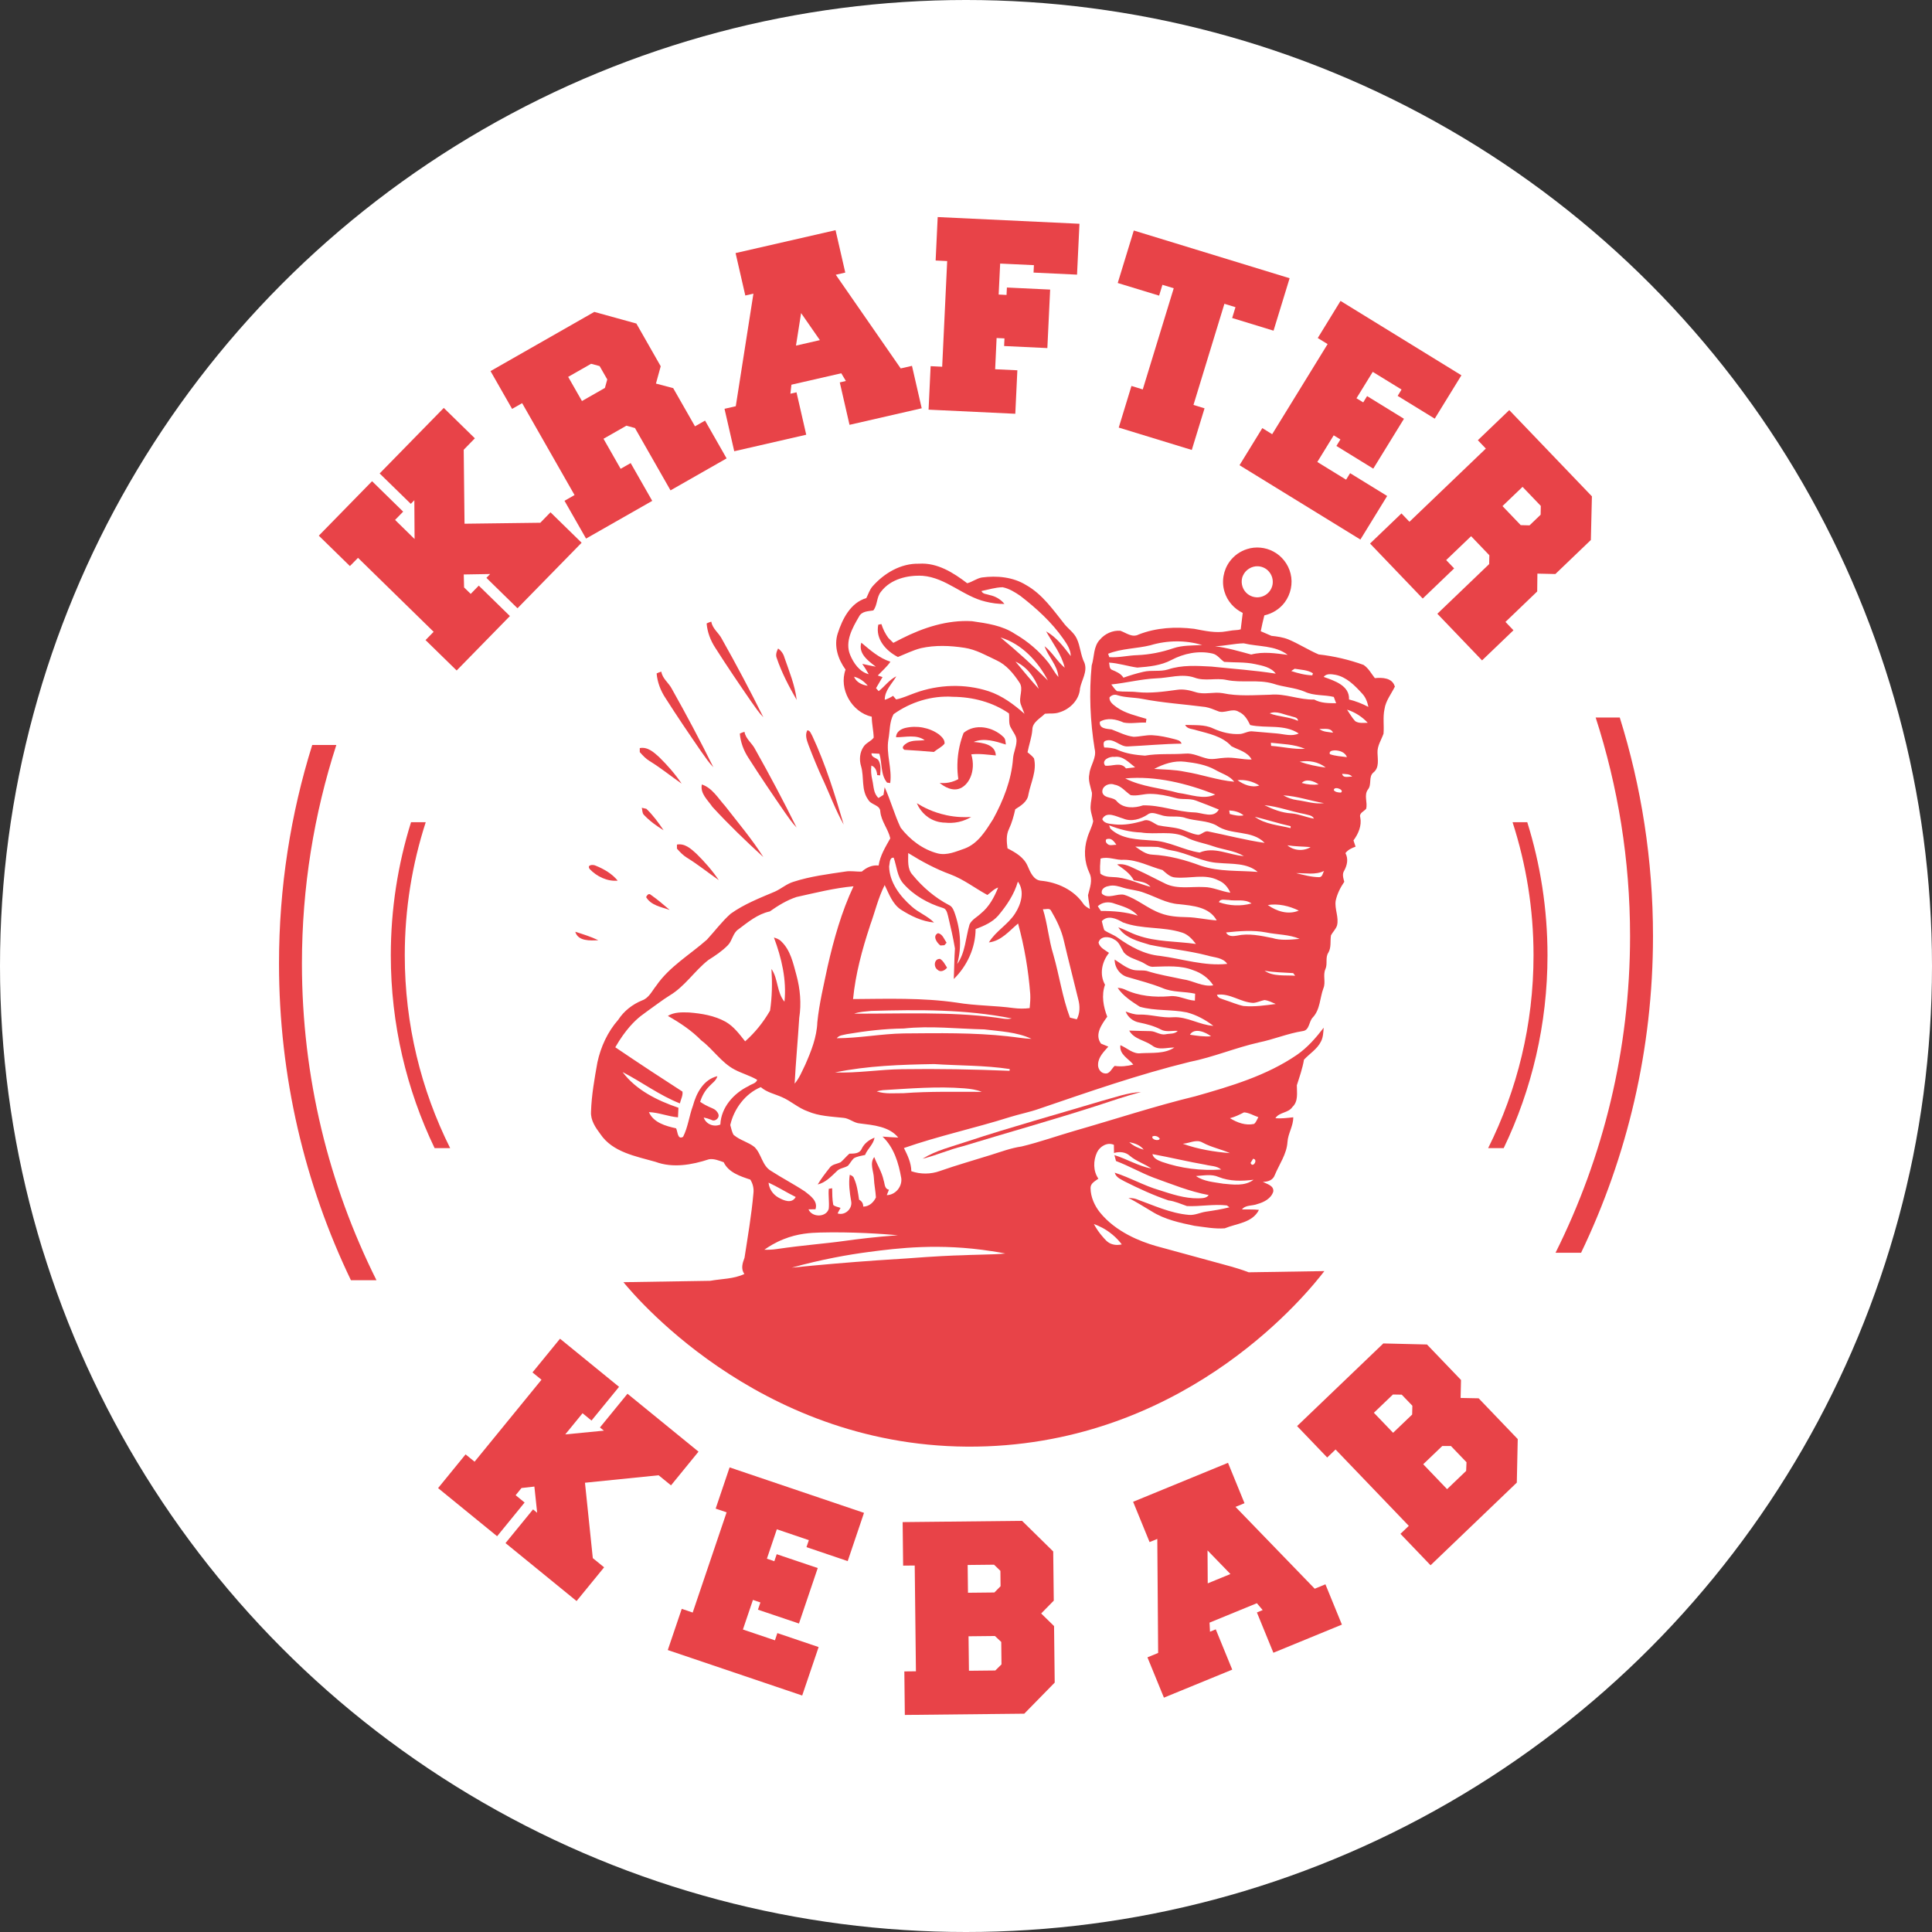 <svg xmlns="http://www.w3.org/2000/svg" version="1.1" xmlns:xlink="http://www.w3.org/1999/xlink" xmlns:svgjs="http://svgjs.dev/svgjs" width="478.5" height="478.5"><rect width="100%" height="100%" fill="#333333" stroke="none"/><svg id="SvgjsSvg1007" xmlns="http://www.w3.org/2000/svg" viewBox="0 0 478.5 478.5">
  <defs>
    <style>
      .cls-1 {
        fill: #fff;
      }

      .cls-2 {
        fill: #e84348;
      }
    </style>
  </defs>
  <g id="SvgjsG1006" data-name="Warstwa_1">
    <g>
      <circle class="cls-1" cx="239.25" cy="239.25" r="239.25"></circle>
      <g>
        <polygon class="cls-2" points="116.58 147.09 118.58 145.04 126.29 152.58 113.1 166.06 105.39 158.53 107.4 156.48 88.67 138.16 86.66 140.2 78.96 132.67 92.15 119.18 99.85 126.72 97.85 128.77 102.68 133.5 102.62 123.89 101.74 124.79 94.03 117.26 109.91 101.03 117.61 108.56 114.85 111.39 115.05 129.71 133.82 129.47 136.34 126.88 144.05 134.42 128.17 150.65 120.47 143.12 121.39 142.17 114.86 142.28 114.94 145.49 116.58 147.09"></polygon>
        <path class="cls-2" d="M153.71,116.11l2.49-1.42,5.34,9.36-16.39,9.34-5.34-9.36,2.49-1.42-12.98-22.76-2.49,1.42-5.34-9.36,25.7-14.66,10.42,2.88,6.03,10.58-1.18,4.29,4.27,1.13,5.4,9.46,2.49-1.42,5.34,9.36-13.89,7.92-8.81-15.44-2.11-.58-5.68,3.24,4.23,7.42ZM144.14,99.32l5.68-3.24.58-2.1-1.89-3.31-2.11-.57-5.68,3.24,3.41,5.98Z"></path>
        <path class="cls-2" d="M206.94,57l2.41,10.51-2.35.54,16.08,23.2,2.79-.64,2.41,10.51-17.88,4.1-2.41-10.51,1.51-.35-1.14-1.91-12.35,2.83-.25,2.23,1.51-.35,2.41,10.51-17.83,4.09-2.41-10.51,2.79-.64,4.37-27.88-2.01.46-2.41-10.51,24.76-5.67ZM197.14,85.6l5.92-1.36-4.65-6.7-1.27,8.06Z"></path>
        <polygon class="cls-2" points="248.78 83.81 246.83 83.72 246.47 91.45 251.97 91.71 251.46 102.48 229.98 101.46 230.49 90.69 233.35 90.83 234.59 64.66 231.73 64.52 232.24 53.76 267.35 55.42 266.75 68.02 255.98 67.51 256.07 65.67 247.71 65.28 247.34 72.95 249.29 73.05 249.38 71.21 260.09 71.72 259.4 86.21 248.69 85.7 248.78 83.81"></polygon>
        <polygon class="cls-2" points="315.42 81.9 305.17 78.76 305.99 76.08 303.25 75.24 295.59 100.29 298.33 101.13 295.17 111.44 277.08 105.9 280.23 95.59 283.03 96.45 290.7 71.39 287.9 70.54 287.08 73.22 276.83 70.09 280.81 57.09 319.4 68.91 315.42 81.9"></polygon>
        <polygon class="cls-2" points="326.26 114.42 333.39 118.8 334.38 117.19 343.56 122.84 336.93 133.63 306.99 115.22 312.64 106.03 315.08 107.54 328.81 85.22 326.37 83.72 332.01 74.53 361.95 92.95 355.34 103.69 346.16 98.05 347.12 96.48 339.99 92.1 335.96 98.64 337.63 99.66 338.59 98.1 347.72 103.72 340.12 116.07 330.99 110.45 331.98 108.84 330.32 107.82 326.26 114.42"></polygon>
        <path class="cls-2" d="M358.17,138.71l1.98,2.07-7.78,7.46-13.05-13.62,7.78-7.46,1.98,2.07,18.92-18.13-1.98-2.07,7.78-7.46,20.47,21.36-.26,10.81-8.79,8.43-4.45-.1-.05,4.42-7.86,7.54,1.98,2.07-7.78,7.46-11.07-11.55,12.83-12.3.05-2.19-4.52-4.72-6.17,5.91ZM372.12,125.34l4.52,4.72,2.18.06,2.75-2.64.04-2.18-4.52-4.72-4.97,4.76Z"></path>
        <polygon class="cls-2" points="127.71 370.32 129.93 372.13 123.12 380.48 108.5 368.56 115.31 360.21 117.54 362.02 134.11 341.72 131.88 339.91 138.7 331.56 153.32 343.48 146.5 351.83 144.28 350.02 140 355.26 149.57 354.33 148.59 353.54 155.41 345.19 173 359.53 166.19 367.88 163.12 365.38 144.88 367.23 146.82 385.9 149.62 388.18 142.8 396.53 125.2 382.18 132.02 373.83 133.04 374.67 132.35 368.18 129.16 368.54 127.71 370.32"></polygon>
        <polygon class="cls-2" points="184 403.58 191.93 406.26 192.53 404.47 202.75 407.93 198.68 419.93 165.39 408.67 168.85 398.46 171.56 399.38 179.96 374.56 177.25 373.64 180.7 363.43 213.99 374.69 209.95 386.64 199.74 383.18 200.33 381.45 192.4 378.76 189.94 386.04 191.78 386.67 192.37 384.93 202.53 388.36 197.88 402.1 187.72 398.67 188.33 396.88 186.48 396.25 184 403.58"></polygon>
        <path class="cls-2" d="M261.06,402.74l.16,13.99-7.54,7.7-29.58.31-.12-10.78,2.87-.03-.3-26.2-2.87.03-.12-10.78,29.58-.31,7.71,7.58.14,12.18-3.12,3.18,3.19,3.12ZM247.77,389.05l-1.57-1.52-6.54.07.08,6.88,6.54-.07,1.53-1.55-.04-3.81ZM247.98,406.66l-1.56-1.47-6.54.07.1,8.54,6.53-.07,1.53-1.51-.06-5.56Z"></path>
        <path class="cls-2" d="M304.15,362.32l4.08,9.98-2.23.91,19.62,20.27,2.65-1.09,4.08,9.98-16.97,6.97-4.08-9.98,1.43-.59-1.44-1.7-11.72,4.81.11,2.25,1.43-.59,4.08,9.98-16.92,6.94-4.08-9.98,2.65-1.09-.21-28.24-1.91.78-4.08-9.98,23.5-9.65ZM299.12,392.15l5.62-2.31-5.67-5.85.05,8.16Z"></path>
        <path class="cls-2" d="M366.22,346.32l9.68,10.1-.23,10.78-21.36,20.47-7.46-7.78,2.07-1.98-18.14-18.91-2.07,1.98-7.46-7.78,21.36-20.47,10.81.26,8.43,8.79-.1,4.45,4.46.09ZM347.17,345.42l-2.18-.04-4.72,4.52,4.76,4.96,4.72-4.52.05-2.18-2.64-2.75ZM359.36,358.13h-2.15s-4.72,4.52-4.72,4.52l5.91,6.17,4.72-4.52.09-2.15-3.85-4.01Z"></path>
        <path class="cls-2" d="M385.26,310.27h6.33c11.41-23.76,17.81-50.36,17.81-78.43,0-18.84-2.88-37.03-8.23-54.13h-5.97c5.52,17.06,8.52,35.25,8.52,54.13,0,28.16-6.66,54.8-18.46,78.43"></path>
        <path class="cls-2" d="M93.24,317.07c-11.81-23.63-18.46-50.27-18.46-78.43,0-18.88,3-37.07,8.52-54.13h-5.97c-5.35,17.1-8.23,35.29-8.23,54.13,0,28.07,6.4,54.67,17.81,78.43h6.33Z"></path>
        <path class="cls-2" d="M368.56,284.36h3.86c6.95-14.47,10.85-30.67,10.85-47.76,0-11.47-1.76-22.55-5.01-32.96h-3.64c3.36,10.39,5.19,21.47,5.19,32.96,0,17.15-4.05,33.37-11.24,47.76"></path>
        <path class="cls-2" d="M111.5,284.36h-3.86c-6.95-14.47-10.85-30.67-10.85-47.76,0-11.47,1.76-22.55,5.01-32.96h3.64c-3.36,10.39-5.19,21.47-5.19,32.96,0,17.15,4.05,33.37,11.24,47.76"></path>
        <path class="cls-2" d="M345.43,169.96c-.64-2.11-3.1-2.18-4.92-2.01-.89-1.12-1.58-2.48-2.81-3.28-3.59-1.29-7.32-2.17-11.12-2.59-2.57-1.11-4.95-2.66-7.54-3.74-1.33-.52-2.73-.71-4.14-.86-.89-.38-1.77-.76-2.65-1.14.27-1.31.55-2.63.89-3.93,1.99-.44,3.83-1.58,5.05-3.23,1.49-2,2.06-4.67,1.45-7.1-.56-2.33-2.15-4.38-4.27-5.49-1.97-1.05-4.37-1.29-6.5-.6-1.71.53-3.24,1.61-4.3,3.06-1.57,2.12-2.09,4.99-1.29,7.52.67,2.28,2.37,4.2,4.51,5.23-.16,1.36-.32,2.72-.5,4.07-.21.05-.42.09-.63.14-.97.05-1.93.17-2.88.35-2.69.51-5.38-.13-8.02-.62-4.6-.57-9.38-.3-13.73,1.4-1.62.86-3.08-.4-4.55-.92-1.9-.14-3.81.72-5.03,2.16-1.68,1.71-1.39,4.3-2.07,6.44-.68,6.87-.37,13.82.73,20.64.59,2.21-1.11,4.07-1.3,6.21-.37,1.59.28,3.13.63,4.66.06,1.11-.3,2.19-.33,3.3-.11,1.29.45,2.5.64,3.76-.29,1.46-1.08,2.76-1.47,4.19-.9,2.83-.73,5.96.55,8.65.86,1.78.07,3.71-.36,5.48.09,1.15.36,2.27.46,3.41-.61-.35-1.26-.7-1.64-1.31-2.35-3.45-6.47-5.32-10.54-5.69-1.84-.21-2.6-2.2-3.25-3.67-.92-2.14-3-3.33-4.97-4.34-.21-1.58-.37-3.31.36-4.78.73-1.56,1.19-3.22,1.56-4.9,1.39-.88,3.03-1.86,3.26-3.67.59-2.95,2.14-5.87,1.38-8.95-.44-.59-1.05-1.03-1.6-1.5.36-1.87,1.04-3.67,1.19-5.57,0-1.88,1.96-2.81,3.12-3.97,1.2-.13,2.46.08,3.62-.36,2.62-.78,4.91-3.12,5.07-5.93.4-2.08,1.9-4.13,1.1-6.32-.97-1.89-1-4.09-1.91-6-.66-1.42-1.98-2.33-2.96-3.49-2.85-3.57-5.53-7.5-9.6-9.78-3.25-2-7.22-2.36-10.92-1.87-1.31.22-2.38,1.11-3.65,1.43-3.44-2.62-7.4-5.14-11.93-4.84-4.52-.11-8.65,2.35-11.55,5.65-.71.84-1.02,1.91-1.51,2.87-3.92,1.15-5.92,5.16-7.08,8.76-1,3.11.08,6.4,1.94,8.95-1.73,4.81,1.53,10.55,6.49,11.67,0,1.74.44,3.44.48,5.18-.66.92-1.89,1.27-2.51,2.25-.96,1.42-1.11,3.23-.61,4.84.8,2.73-.02,5.87,1.77,8.29.7,1.33,2.98,1.24,2.99,2.96.24,2.41,1.95,4.29,2.47,6.6-1.19,2.14-2.52,4.25-2.89,6.73-1.6-.17-2.98.48-4.16,1.5-1.37.07-2.75-.25-4.12,0-4.27.64-8.59,1.17-12.71,2.5-1.73.49-3.08,1.73-4.69,2.46-3.76,1.59-7.62,3.09-10.96,5.48-2.18,1.93-3.92,4.3-5.89,6.43-4.22,3.74-9.29,6.66-12.54,11.39-1.06,1.31-1.81,3.06-3.51,3.65-2.39.98-4.5,2.62-5.91,4.8-2.63,2.98-4.33,6.7-5.16,10.56-.72,4.04-1.45,8.1-1.58,12.21-.13,2.13,1.12,3.93,2.33,5.55,3.02,4.49,8.79,5.48,13.63,6.86,4.29,1.6,9.02.76,13.25-.63,1.25-.21,2.48.33,3.65.73,1.18,2.53,4.12,3.49,6.59,4.3.65,1.03.92,2.23.77,3.43-.47,5.34-1.39,10.64-2.2,15.93-.51,1.33-.95,2.75-.04,4.02-2.63,1.25-5.62,1.18-8.43,1.68-.03,0-.06,0-.09.01-7.15.11-14.29.23-21.43.34,3.62,4.41,36.24,42.73,90.01,40.65,50.73-1.96,79.69-38.32,83.59-43.4-6.25.1-12.49.2-18.74.3-1.58-.63-3.89-1.31-6.05-1.89-5.67-1.55-11.35-3.1-17.02-4.65-3.75-1.09-9.85-3.43-13.77-8.29-1.23-1.52-2.33-3.73-2.33-6.08,0-1.15,1.15-1.68,1.94-2.28-1.32-1.89-1.29-4.45-.35-6.49.7-1.5,2.57-2.63,4.19-1.89.01.67.02,1.35.03,2.02,1.36-.4,2.86-.27,3.94.72,1.59,1.35,3.63,1.94,5.31,3.14-3.21-.63-6.05-2.36-9.15-3.34.1.37.29,1.1.39,1.47,3.18,1.19,6.14,2.91,9.32,4.12,4.48,1.61,8.93,3.44,13.64,4.31-.6.85-1.68.76-2.59.81-3.33.05-6.54-1.03-9.67-2.04-3.8-1.1-7.24-3.12-11.01-4.31.31,1.19,1.53,1.63,2.5,2.19,3.5,1.76,7.08,3.41,10.79,4.67,1.61.2,3.08.89,4.6,1.41,3.29.14,6.59-.54,9.88-.16.16.12.48.35.64.46-1.91.49-3.86.8-5.8,1.08-1.43.2-2.78.94-4.25.8-4.59-.39-8.8-2.39-13.07-3.93-.61-.22-1.27-.22-1.9-.28,1.99,1.02,3.88,2.23,5.81,3.37,3.18,1.99,6.92,2.8,10.55,3.55,2.48.31,4.98.8,7.49.62,2.94-1.22,6.86-1.34,8.47-4.57-1.4-.16-2.8-.08-4.2-.11.87-1.16,2.59-.83,3.83-1.34,1.61-.44,3.38-1.35,3.92-3.06.22-1.52-1.58-1.89-2.59-2.43,1.24,0,2.51-.4,2.96-1.67,1.12-2.7,2.96-5.2,3.15-8.19.13-2.13,1.46-3.97,1.43-6.13-1.47.16-2.94.35-4.42.23.93-1.54,3.2-1.25,4.21-2.78,1.52-1.42,1.09-3.56,1.1-5.39.67-2.09,1.4-4.16,1.77-6.33,1.4-1.51,3.29-2.62,4.22-4.53.54-1.04.56-2.25.66-3.39-1.92,2.5-4,4.91-6.62,6.72-7.54,5.17-16.43,7.78-25.13,10.25-10.09,2.45-19.96,5.71-29.94,8.57-4.38,1.27-8.7,2.81-13.14,3.88-2.61.37-5.08,1.31-7.59,2.09-4.2,1.32-8.44,2.51-12.6,3.97-2.27.83-4.82.86-7.11.06-.03-2.07-.93-3.94-1.83-5.74,8.6-3.01,17.54-4.91,26.23-7.66,2.4-.75,4.89-1.22,7.26-2.06,12.31-4.2,24.62-8.51,37.28-11.61,5.85-1.17,11.37-3.52,17.18-4.83,3.65-.75,7.11-2.22,10.8-2.8,1.72-.18,1.51-2.36,2.51-3.38,1.86-1.97,1.73-4.82,2.63-7.22.64-1.52-.18-3.21.49-4.73.61-1.32-.09-2.86.74-4.11.77-1.31.41-2.86.65-4.29.45-.83,1.19-1.51,1.49-2.41.52-2.05-.63-4.07-.33-6.12.35-1.71,1.16-3.29,2.13-4.72-.24-.92-.58-1.9-.01-2.77.73-1.35,1.06-2.9.3-4.33.62-.84,1.56-1.26,2.51-1.6-.13-.39-.39-1.16-.52-1.55,1.2-1.63,2.09-3.63,1.68-5.7-.33-1.09.89-1.45,1.45-2.12.43-1.57-.62-3.38.47-4.81.99-1.25.06-3.13,1.34-4.19,1.51-1.21,1.04-3.2,1.01-4.88-.08-1.72.94-3.17,1.49-4.73.17-2.02-.19-4.07.24-6.07.3-2.11,1.7-3.78,2.6-5.65M285.43,285.84c4.4.81,8.77,1.87,13.18,2.64,1.28.33,2.78.25,3.83,1.18-4.95.34-9.97-.27-14.65-1.9-.96-.38-2.09-.8-2.37-1.91M302.8,293.14c-2.23-.38-4.68-.52-6.58-1.87,1.86-.11,3.83-.55,5.61.24,2.75,1.1,5.75,1.04,8.64.68-2.18,1.66-5.12,1.19-7.66.96M309.73,288.02c.16-.26.47-.78.63-1.03,1.35.15-.09,2.45-.63,1.03M308.1,275.5c1.26.08,2.38.79,3.56,1.19-.34.55-.53,1.25-1.06,1.67-2.09.47-4.21-.33-5.98-1.42,1.23-.3,2.36-.87,3.49-1.44M297.9,283.01c2.12,1.16,4.53,1.59,6.72,2.59-3.97-.33-7.92-.97-11.68-2.33,1.65-.09,3.41-1.23,4.96-.25M285.41,281.48c.59-.34,1.49-.03,1.83.55-.27.69-2.08.23-1.83-.55M283.26,284.74c-1.3-.37-2.57-.93-3.57-1.86,1.33.26,2.72.73,3.57,1.86M251.51,163.86c2.77,1.25,4.8,3.91,5.76,6.74-1.99-2.18-3.88-4.47-5.76-6.74M247.8,157.88c5.23,1.57,9.27,5.91,11.73,10.65-3.74-3.74-7.66-7.28-11.73-10.65M211.51,167.6c1.36.33,2.53,1.17,3.41,2.24-1.41-.19-2.83-.85-3.41-2.24M213.59,164.47c.56.81,1.09,1.64,1.56,2.51-2.28-.59-3.76-2.75-4.61-4.82-1.32-3.26.56-6.62,2.18-9.39.69-1.41,2.23-1.36,3.57-1.58,1.08-1.34.77-3.33,1.92-4.66,2.37-3.12,6.57-4.13,10.31-3.92,5.79.47,10.03,5.09,15.56,6.39,1.53.38,3.11.6,4.69.58-.93-1.17-2.25-1.91-3.7-2.21-.7-.27-1.66-.18-1.99-.99,1.74-.35,3.45-.91,5.24-.94,1.63.33,3.08,1.24,4.43,2.17,3.95,3.06,7.7,6.47,10.58,10.58.89,1.29,1.86,2.66,1.86,4.3-1.75-2.29-3.53-4.68-6.1-6.12,1.65,2.95,3.8,5.66,4.61,9-1.88-1.56-3.05-3.81-4.99-5.32.9,2.65,3.23,4.72,3.42,7.62-.95-1.07-1.58-2.36-2.43-3.5-2.29-2.89-5.12-5.32-8.31-7.16-3.15-2.11-7-2.63-10.66-3.16-6.08-.36-12.04,1.59-17.4,4.3-.69.36-1.39.71-2.08,1.07-.41-.41-.83-.82-1.24-1.23-.32-.44-.67-.98-1-1.64-.28-.57-.52-1.17-.71-1.78-.19.04-.58.1-.77.14-.76,3.55,1.91,6.51,4.86,8.01,1.89-.76,3.73-1.69,5.71-2.19,3.54-.79,7.22-.64,10.78-.09,2.84.43,5.35,1.89,7.91,3.09,2.46,1.12,4.22,3.29,5.68,5.49,1.15,1.64-.29,3.69.36,5.46.28.78.62,1.54.91,2.31-2.63-2.32-5.53-4.49-8.9-5.6-5.88-1.91-12.39-1.68-18.18.43-1.57.55-3.08,1.29-4.72,1.61-.19-.23-.57-.67-.75-.89-.64.41-1.32.77-2.06.98-.03-2.32,1.79-3.94,2.86-5.81-1.75.83-2.87,2.51-4.37,3.67-.22-.25-.44-.5-.65-.74.52-.93,1.1-1.83,1.61-2.75-.3-.09-.88-.28-1.18-.38,1.05-1.13,2.25-2.13,3.13-3.42-2.8-.9-5-2.87-7.21-4.72-.8,2.73,1.74,4.52,3.59,5.95-1.11-.19-2.2-.45-3.3-.69M219.11,194.93c-.1.64-.19,1.28-.29,1.93-.31.19-.93.58-1.24.78-1.28-1.13-1.17-2.91-1.53-4.43-.28-1.18-.39-2.39-.24-3.6,1.03.36,1.35,1.35,1.45,2.36l.73.07c.1-1.28.26-2.69-.48-3.83-.56-.57-1.73-.62-1.66-1.64.65.03,1.3.06,1.95.11.71,2.35.25,5.14,1.9,7.15.2.03.59.09.78.11.5-3.58-1.05-7.16-.45-10.77.39-2.09.23-4.38,1.28-6.28,4.22-3.03,9.52-4.67,14.73-4.31,4.87.04,9.83,1.32,13.85,4.11.18,1.2-.18,2.52.5,3.6.54,1.08,1.49,2.05,1.37,3.34-.07,1.45-.76,2.79-.86,4.24-.4,5.32-2.41,10.39-4.95,15.03-1.81,2.85-3.72,6.04-7.05,7.27-2.12.73-4.36,1.76-6.64,1.2-3.69-.95-6.89-3.38-9.19-6.37-1.56-3.26-2.48-6.78-3.98-10.06M236.25,225.63c-.22-.62-.6-1.21-1.22-1.48-3.48-1.82-6.52-4.43-9-7.46-1.37-1.47-1.07-3.57-1.09-5.41,3.34,2.08,6.82,3.96,10.53,5.31,3.27,1.24,6.04,3.42,9.08,5.07.88-.62,1.6-1.51,2.66-1.84-.96,2.4-2.23,4.77-4.28,6.42-.93.9-2.24,1.51-2.8,2.72-.98,3.26-1.02,6.99-3.07,9.81,1.26-4.32.77-8.99-.8-13.16M215.45,229.32c1.24-3.37,2.03-6.91,3.66-10.12,1.05,2.17,1.91,4.65,3.98,6.07,2.5,1.59,5.25,2.94,8.24,3.21-1.61-1.66-3.88-2.44-5.57-4.01-2.85-2.51-5.45-5.9-5.55-9.85.18-.72.05-2.33,1.13-2.19.78,2.16.83,4.68,2.45,6.47,2.56,2.9,6.08,4.86,9.75,5.98.9.23,1.05,1.25,1.27,2.01.63,2.65,1.26,5.32,1.7,8.01-.17,2.52-.17,5.04-.28,7.57,3.3-3.22,5.37-7.72,5.4-12.36,2.03-.78,4.13-1.66,5.59-3.33,2.1-2.49,3.97-5.26,4.88-8.43,1.75,2.36.79,5.62-.68,7.87-1.74,2.77-4.84,4.4-6.5,7.19,3.06-.36,5.03-2.84,7.23-4.68,1.56,5.71,2.56,11.56,3.01,17.46.07,1.16-.03,2.33-.14,3.49-1.32.17-2.65.16-3.97-.01-4.68-.64-9.43-.56-14.1-1.35-8.5-1.24-17.11-.94-25.67-.88.6-6.18,2.24-12.23,4.18-18.11M250.59,252.24c-1.34.33-2.68-.08-4-.23-11.61-1.5-23.35-.9-35.02-.96,1.36-.49,2.81-.52,4.23-.68,11.62-.32,23.34-.43,34.78,1.87M178.43,278.51c-1.61.69-3.56-.03-4.14-1.74.73.15,1.29.35,1.67.5.4.16.57.27.84.24.51-.04,1.08-.48,1.17-1.06.08-.48-.21-.87-.39-1.11-.5-.66-1.12-.83-1.97-1.21-.54-.24-1.31-.63-2.2-1.24.44-1.43,1.18-2.78,2.25-3.84.71-.8,1.74-1.41,2.01-2.51-3.42.8-5.21,4.19-6.05,7.32-.94,2.53-1.21,5.29-2.44,7.7-1.4.79-1.3-1.28-1.73-2.11-2.54-.55-5.6-1.4-6.73-4.01,2.46.09,4.76,1.09,7.2,1.29.04-.79.08-1.58.11-2.37-5.18-1.77-10.49-4.36-13.83-8.84,4.78,2.47,9.14,5.77,14.19,7.76.21-.96.79-1.92.64-2.92-2.54-1.63-5.1-3.3-7.67-4.99-3.04-2-6.03-4-8.97-5.99,2.51-4.37,4.87-6.61,6.32-7.75.76-.6,2.64-1.93,4.46-3.25.88-.64,1.77-1.26,2.69-1.83,3.77-2.25,6.17-6.1,9.58-8.78,1.72-1.08,3.42-2.22,4.84-3.67,1.12-1.15,1.21-3.02,2.61-3.94,2.38-1.78,4.77-3.79,7.76-4.42,2.06-1.45,4.23-2.79,6.63-3.58,4.67-1.03,9.34-2.22,14.11-2.65-2.97,6.32-4.87,13.09-6.42,19.89-.95,4.57-2.07,9.13-2.54,13.78-.13,3.69-1.52,7.17-2.99,10.51-.79,1.61-1.45,3.32-2.63,4.7.29-5.43.8-10.86,1.14-16.29.55-3.55.24-7.18-.71-10.64-.8-2.92-1.46-6.14-3.74-8.3-.48-.52-1.16-.77-1.82-.96,1.89,5.03,3.18,10.49,2.61,15.89-1.93-2.3-1.54-5.7-3.22-8.11.21,3.45.17,6.89-.35,10.32-1.64,2.84-3.7,5.43-6.17,7.61-1.42-1.79-2.81-3.68-4.82-4.84-2.77-1.54-5.96-2.06-9.08-2.31-1.76-.06-3.67-.11-5.24.85,2.99,1.7,5.88,3.61,8.29,6.08,2.94,2.2,4.95,5.49,8.27,7.23,1.8.95,3.8,1.48,5.56,2.52-.26.92-1.44,1.03-2.13,1.55-3.68,1.78-6.79,5.25-6.99,9.5M181.78,281.19c-.54-.75-.64-1.69-.91-2.55.89-4,3.73-7.81,7.56-9.39,1.48,1.3,3.45,1.69,5.21,2.47,2.25.96,4.08,2.72,6.42,3.53,2.77,1.19,5.81,1.28,8.76,1.6,1.52.09,2.67,1.32,4.2,1.4,3.29.41,7.22.74,9.45,3.49-1.31-.03-2.6-.16-3.9-.24,2.85,2.69,4,6.57,4.65,10.32.25,2.1-1.46,4.14-3.59,4.18.17-.46.35-.91.54-1.35-1.16-.19-1.01-1.49-1.32-2.33-.43-2.05-1.59-3.82-2.32-5.75-1.21,1.56-.14,3.51-.09,5.25.06,1.59.42,3.16.5,4.75-.58,1.24-1.71,2.28-3.15,2.27.02-.78-.34-1.35-1.02-1.71-.28-1.77-.49-3.59-1.25-5.25-.13-.53-.61-.75-1.06-.92-.32,2.17-.03,4.35.34,6.5.41,1.87-1.5,3.68-3.35,3.07.23-.46.47-.92.73-1.36-.6-.26-1.33-.3-1.81-.75-.25-1.36-.25-2.74-.27-4.12-.21.03-.62.1-.83.13-.16,1.65.16,3.3-.01,4.94-.62,2.21-4.18,2.18-5.02.15.43,0,1.29-.01,1.73-.02.66-2-1.23-3.33-2.6-4.4-2.74-1.82-5.68-3.33-8.44-5.12-2.19-1.3-2.33-4.21-4.07-5.9-1.52-1.22-3.54-1.65-5.04-2.91M194.03,306.93c3.61-1.45,6.7-1.6,9.14-1.67,7.9-.2,15.46.34,19.22.67-5.57.41-10.06.97-13.16,1.4-5.04.71-9.75.99-16.9,2.03-1,.15-2.01.19-3.02.16,1.05-.75,2.64-1.76,4.72-2.59M190.34,292.9c2.31,1.06,4.45,2.43,6.74,3.56-.99,1.76-2.98.87-4.32.12-1.34-.77-2.27-2.13-2.41-3.67M275.43,305.7c1.05.86,1.83,1.75,2.4,2.5-.55.13-1.55.27-2.6-.13-.95-.36-1.49-1-2.44-2.14-.51-.61-1.2-1.53-1.87-2.77,1.17.41,2.83,1.16,4.5,2.54M245.63,309.87c1.41.22,2.57.43,3.36.59-1.76.17-3.53.22-5.29.26-2.72.05-4.7.15-5.3.17-2.6.06-6.81.25-13.87.79-2.4.14-4.82.3-7.26.47-7.2.5-14.26,1.11-21.19,1.81,7.55-2.09,14.1-3.23,19.12-3.89,7.1-.93,17.44-2.22,30.42-.19M223.8,270.75c-2.22-.03-4.52.28-6.66-.45.49-.13.98-.25,1.49-.3,6.72-.4,13.47-.98,20.2-.45,1.47.12,2.95.31,4.32.87-6.45.01-12.91-.15-19.35.33M250.04,265.21c-8.89-.37-17.79-.53-26.68-.4-5.53.06-11.04,1.02-16.56.8,8.06-1.66,16.34-1.93,24.55-2.07,6.24.41,12.53.29,18.73,1.23,0,.11-.03.32-.04.44M249.72,256.67c-8.61-.95-17.27-.79-25.91-.72-5.54.09-11.02,1.18-16.56,1.19.57-.78,1.62-.78,2.48-1.01,4.66-.79,9.37-1.35,14.1-1.4,6.63-.72,13.28.08,19.92.22,3.93.49,8.09.63,11.72,2.34-1.93-.05-3.83-.43-5.74-.61M266.7,252.45c-.57-.14-1.13-.28-1.7-.41-1.9-5.06-2.63-10.45-4.12-15.62-1.15-3.68-1.42-7.57-2.58-11.25.64.13,1.64-.38,2.01.37,1.38,2.34,2.59,4.83,3.19,7.49,1.12,4.85,2.4,9.67,3.56,14.51.44,1.62.43,3.39-.36,4.91M320.66,165.63c1.52.26,3.17.27,4.51,1.12-.04.13-.11.38-.15.51-1.79-.05-3.53-.51-5.22-1.07.21-.14.64-.42.85-.56M323.16,171.32c2.26,1.06,4.8.71,7.18,1.29.19.52.39,1.04.58,1.56-1.88-.01-3.77,0-5.45-.92-3.69.13-7.16-1.55-10.85-1.19-3.93.09-7.92.44-11.8-.38-2.23-.4-4.54.46-6.74-.27-1.47-.46-3.02-.8-4.57-.56-3.25.44-6.53.91-9.81.57-1.67-.21-3.35-.04-5.02-.24-.62-.41-.98-1.11-1.45-1.66,3.72-.38,7.35-1.33,11.1-1.51,3.16-.08,6.38-1.25,9.5-.19,2.56.98,5.3.01,7.92.58,3.81.81,7.8-.19,11.58.92,2.56.88,5.33.95,7.85,2M327.9,198.91c-2.28.32-4.48-.48-6.72-.76-1.19-.15-2.31-.59-3.35-1.16,3.43.17,6.7,1.36,10.07,1.92M322.41,193.92c1.04-1.19,3.09-.45,4.18.36-1.41.17-2.83.03-4.18-.36M276.5,209.23c-.76-.04-1.75.39-2.32-.32-.36-.24-.5-1.14.13-1.13,1.03-.25,1.68.72,2.19,1.45M274.7,204.41c2.53,1,5.16,1.68,7.89,1.77,3.69.61,7.66-.56,11.14,1.16,2.11,1.13,4.52,1.47,6.76,2.26,2.51.87,5.27,1.06,7.58,2.43-3.65-.26-7.36-2.43-10.96-.88-4.01-.6-7.62-2.84-11.73-2.98-3.57-.28-7.65-.28-10.39-2.96l-.29-.8ZM278.37,212.94c3.35,0,6.37,1.68,9.54,2.54.95.79,1.89,1.8,3.21,1.85,3.53.33,7.34-1.02,10.66.72,1.38.54,2.35,1.71,2.94,3.04-2.24-.29-4.32-1.4-6.6-1.39-3.13-.16-6.44.58-9.38-.79-2.33-1.12-4.61-2.36-6.97-3.43-1.62-.71-3.25-1.75-5.1-1.37,1.56,1.1,3.21,2.17,4.14,3.91,1.43.33,3.15.37,4.13,1.63-2.68-.69-5.2-1.96-7.95-2.32-1.5-.21-3.23.09-4.46-.97-.17-1.23-.05-2.47.04-3.71,1.96-.61,3.84.46,5.81.29M274.57,219.45c1.26-.34,2.52.07,3.72.44,1.65.5,3.41.57,5.02,1.2,2.89.99,5.59,2.66,8.71,2.85,3.37.38,7.5.66,9.32,4.02-2.49-.16-4.93-.76-7.43-.81-2.16-.04-4.37-.17-6.42-.95-3.23-1.12-5.81-3.58-9.09-4.59-1.77-.39-3.97,1.17-5.48-.27-.34-1.09.72-1.76,1.66-1.88M292.76,230.97c1.47.46,2.53,1.63,3.44,2.82-4.83-.69-9.84-.47-14.49-2.14-1.63-.54-3.12-1.43-4.74-1.99,1.7,2.71,4.96,3.47,7.81,4.34,4.73.99,9.57,1.43,14.26,2.65,1.66.52,3.83.47,4.91,2.07-5.63.61-11.1-1.24-16.62-1.97-3.89-.35-7.41-2.3-10.53-4.53-1.02-.75-2.28-1.11-3.3-1.85-.27-.72-.42-1.49-.61-2.23,1.49-1.61,3.65-.61,5.22.31,4.68,1.78,9.89.98,14.64,2.52M301.88,223.45c.38-.97,1.56-.52,2.34-.56,1.91.35,4.06-.33,5.75.87-2.68.73-5.48.61-8.09-.32M297.48,214.45c-3.88-1.46-7.94-2.56-12.08-2.78-1.63-.05-2.93-1.13-4.22-1.99,1.87.06,3.74-.02,5.62.09,1.14.24,2.22.69,3.39.86,3.99.65,7.59,2.92,11.68,3.1,3.25.3,6.99-.05,9.63,2.22-4.68-.39-9.48,0-14.01-1.5M299.09,205.89c-.88-.07-1.49.84-2.36.87-1.65-.22-3.1-1.07-4.69-1.5-1.7-.44-3.47-.48-5.18-.85-1.21-.5-2.33-1.73-3.74-1.12-2.3.68-4.68,1.15-7.09.88-1.07-.16-2.54-.12-3.03-1.3,1.04-2.11,3.57-.57,5.18-.14,2.05.87,4.27.16,6.04-.98,1-.82,2.25-.13,3.33.11,1.99.73,4.17,0,6.16.76,2.48.76,5.25.57,7.56,1.81,3.56,2.53,8.79,1.03,11.95,4.33-4.77-.69-9.43-1.92-14.14-2.87M308.01,201.94c-1.16.24-2.32-.04-3.43-.34-.03-.22-.1-.66-.14-.88,1.28.07,2.56.39,3.57,1.22M306.5,193.23c1.9-.2,3.79.3,5.4,1.31-1.85.63-3.9-.21-5.4-1.31M293.49,191.14c-2.51-.53-5.08-.54-7.63-.7,2.31-1.23,4.96-2.12,7.61-1.78,2.57.3,5.2.73,7.5,2,1.6.94,3.54,1.42,4.72,2.95-4.14-.35-8.1-1.82-12.2-2.47M300.96,196.78c-2.91,1.37-6.13-.04-9.12-.4-4.38-1.24-9.05-1.48-13.15-3.59,7.64-.68,15.2,1.23,22.27,3.98M278.87,190.31c-1.25-1.7-3.43-.45-5.15-.68-1.06-1.39,1.15-2.35,2.31-2.17,2.13-.31,3.58,1.44,5.11,2.59-.76.09-1.51.18-2.27.26M276.04,194.35c1.67.26,2.67,1.71,4,2.59,1.65.28,3.29-.37,4.94-.32,2.06.03,4.1.45,6.08.99,1.67.53,3.49.04,5.14.67,1.9.7,3.79,1.45,5.67,2.22-1.32,2.31-4.1.75-6.1.71-4.29-.14-8.4-1.86-12.69-1.74-2.12.71-4.79.82-6.43-.96-.89-1.26-3.02-.6-3.6-2.15-.33-1.61,1.66-2.58,2.99-2.01M310.76,202.28c2.98.73,5.9,1.67,8.89,2.34,0,.12,0,.36,0,.48-3-.75-6.34-.93-8.88-2.82M321.67,225.53c-2.61,1.09-5.47.19-7.67-1.38,2.59-.42,5.33.23,7.67,1.38M324.6,209.8c-1.76,1.08-4.18.91-5.75-.44,1.9.29,3.83.29,5.75.44M319.82,201.45c-2.35-.14-4.57-1.01-6.66-2.03,3.39.31,6.58,1.56,9.9,2.18.82.27,1.94.25,2.37,1.15-1.9-.32-3.68-1.13-5.61-1.31M314.82,184.73c-.02-.19-.05-.57-.06-.77,2.83.33,5.78.34,8.44,1.5-2.79.17-5.59-.53-8.38-.73M321.47,178.53c-2.21-1.03-4.74-.98-7.01-1.85,1.69-.73,3.45.31,5.11.64.66.3,1.91.24,1.9,1.22M307.85,142.56c.62-1.44,2.18-2.41,3.75-2.31,1.08.06,2.12.58,2.78,1.44.9,1.1,1.12,2.72.51,4-.5,1.12-1.57,1.96-2.78,2.18-1.25.26-2.62-.18-3.5-1.11-1.06-1.08-1.39-2.82-.77-4.21M308.07,159.34c3.62.87,7.74.45,10.85,2.85-3-.38-6.04-.87-9.03-.08-2.96-.8-5.91-1.68-8.97-2.05,2.4-.07,4.76-.68,7.15-.73M303.25,163.93c2.53.19,5.1,0,7.6.55,1.83.39,3.94.76,5.12,2.36-5.28-.83-10.62-1.19-15.94-1.75-3.58-.19-7.28-.44-10.73.71-2,.62-4.13.1-6.14.59-1.66.38-3.3.88-4.91,1.45-.67-1.05-1.8-1.5-2.89-1.96-.67-.32-.52-1.18-.68-1.77,2.38.13,4.65.91,6.99,1.23,2.88-.22,5.86-.5,8.45-1.88,3.09-1.63,6.73-2.38,10.16-1.6,1.26.26,1.93,1.44,2.95,2.09M284.94,159.81c4.14-1.24,8.66-1.3,12.8-.06-2.41.15-4.87.03-7.19.82-2.85.97-5.83,1.56-8.84,1.69-2.33.06-4.63.67-6.97.49-.07-.21-.22-.62-.29-.83,3.35-1.34,7.03-1.25,10.5-2.11M272.41,178.75c1.84-1.08,4.04-.63,5.88.2,1.81.35,3.68-.08,5.52.02.03-.23.09-.7.12-.93-2.52-.78-5.19-1.33-7.38-2.89-.8-.61-1.82-1.27-1.77-2.4.48-.61,1.28-.85,2.01-.56,1.98.62,4.07.51,6.09.9,5.16,1,10.42,1.33,15.64,2.01,1.04.18,2.02.59,3,.98,1.71.83,3.65-.86,5.31.23,1.41.59,2.17,1.97,2.81,3.27,3.99.86,8.4-.31,12.02,2.08-1.72.81-3.59.16-5.38,0-1.97-.18-3.95-.33-5.92-.51-1.14-.19-2.13.54-3.23.64-2.31.14-4.6-.43-6.68-1.38-2.16-1.03-4.61-.75-6.93-.87.52,1.06,1.81.96,2.77,1.31,3.06.84,6.47,1.49,8.69,3.96,1.74.94,3.99,1.37,5.01,3.3-2.23.06-4.42-.62-6.65-.43-1.39.05-2.77.49-4.15.23-1.91-.38-3.7-1.48-5.71-1.26-3.31.25-6.64-.08-9.92.5-2.31-.17-4.66-.48-6.78-1.44-1.03-.49-2.18-.55-3.3-.58-.16-.57-.36-1.5.41-1.69,2.02-.67,3.47,1.54,5.43,1.43,4.45-.21,8.87-.64,13.32-.69-.26-.83-1.1-.92-1.79-1.13-1.78-.45-3.59-.87-5.42-.96-1.57-.09-3.1.37-4.66.39-1.93-.23-3.66-1.15-5.45-1.82-1.24-.18-3.17-.16-2.91-1.93M275.92,223.76c2.07.69,4.4,1.28,5.86,3.02-2.96-.94-6.03-1.17-9.11-1.16-.19-.29-.58-.87-.78-1.17,1.09-1.03,2.65-1.19,4.03-.7M294.71,256.27c1.1-1.83,3.9-.64,5.23.39-1.75.14-3.5-.14-5.23-.39M290.6,251.94c-2.85.24-5.62-.75-8.47-.66-1.17.04-2.25-.39-3.34-.75.55,1.42,1.88,2.46,3.38,2.72,1.83.38,3.65.85,5.32,1.72,1.28.72,2.8.25,4.2.35-.74.85-2.02.62-3.01.84-1.31.26-2.41-.72-3.69-.78-1.77-.05-3.55-.05-5.32-.13,1.19,2.14,3.82,2.36,5.67,3.68,1.6,1.29,3.68.48,5.52.51-2.43,1.61-5.48,1.25-8.25,1.41-1.97.29-3.43-1.29-5.12-1.99-.32,2.31,1.99,3.29,3.2,4.81-1.51.38-3.07.56-4.62.32-.76.66-1.19,2.05-2.41,1.87-1.09-.08-1.81-1.27-1.7-2.3.07-1.77,1.44-3.1,2.54-4.34-.6-.25-1.2-.5-1.81-.74-1.67-2.26.19-4.8,1.54-6.67-.97-2.51-1.48-5.32-.55-7.92-1.44-2.58-.79-5.67.99-7.89-.97-.69-2.29-1.28-2.6-2.54.42-1.69,2.62-1.6,3.82-.82,1.33.61,1.73,2.1,2.45,3.25,1.07,1.25,2.75,1.63,4.19,2.28,1.11.43,2.04,1.47,3.34,1.26,3.23-.08,6.58-.36,9.65.86,2.02.67,3.82,1.95,4.97,3.75-2.64.45-4.98-1.18-7.54-1.5-2.99-.66-6.03-1.13-8.95-2.08-1.24-.25-2.56.06-3.77-.38-1.54-.52-2.81-1.57-4.16-2.43-.03,1.99,1.34,3.88,3.29,4.36,2.86.85,5.75,1.58,8.53,2.69,2.56,1.12,5.41.81,8.11,1.41-.01.43-.04,1.29-.06,1.72-2.15-.12-4.09-1.39-6.29-1.09-3.74.31-7.65-.04-11.07-1.68-.57-.25-1.16-.38-1.77-.39,1.35,2.01,3.49,3.38,5.49,4.67,3.78,1.08,7.81.62,11.65,1.4,2.39.62,4.61,1.84,6.57,3.33-3.41-.21-6.45-2.3-9.92-2.14M308.03,249.17c-1.62-.33-3.13-1.02-4.69-1.51-.72-.3-1.72-.39-1.93-1.29,3.18-.46,5.86,1.88,8.97,2.02.97-.06,1.85-.52,2.79-.71.99.12,1.89.59,2.79.98-2.63.34-5.27.74-7.92.5M313.2,240.42c2.34.42,4.72.43,7.09.59.12.16.36.48.48.65-2.5-.19-5.41.26-7.57-1.24M315.02,232.3c-2.84-.57-5.79-1.21-8.66-.57-.94.18-2.23.25-2.69-.79,3.3-.34,6.64-.63,9.92,0,2.74.57,5.7.47,8.28,1.59-2.28.19-4.63.48-6.85-.24M326.78,217.25c-1.95,0-3.86-.55-5.75-.99,2.31-.06,4.72.51,6.89-.55-.32.53-.36,1.48-1.14,1.54M321.89,188.65c2.24-.38,4.65,0,6.45,1.45-2.19-.26-4.36-.74-6.45-1.45M326.77,180.55c1.12.05,2.82-.4,3.38.91-1.14-.18-2.44-.15-3.38-.91M329.37,186.79c-.29-.82.64-.92,1.22-.95,1.19.02,2.55.46,3.01,1.68-1.42-.18-2.87-.26-4.22-.73M332.1,196.3c-.61-.02-1.37-.08-1.76-.6.04-1.14,2.77-.07,1.76.6M332.41,191.66c.86.07,1.87-.02,2.49.7-.84-.1-2.26.49-2.49-.7M335.63,178.6c-.78-.86-1.36-1.88-2.01-2.84,1.96.61,3.73,1.76,5.13,3.25-1.04,0-2.21.21-3.12-.41M334.11,173.23c.18-3.45-3.66-4.64-6.28-5.58.7-.91,1.93-.68,2.93-.52,2.72.54,4.77,2.63,6.57,4.61.88.91,1.34,2.11,1.58,3.34-1.52-.79-3.12-1.43-4.79-1.84"></path>
        <path class="cls-2" d="M228.51,286.98c3.37-.82,6.56-2.27,9.94-3.09,10.94-3.34,21.96-6.41,32.85-9.91,3.76-1.21,7.49-2.53,11.31-3.52-3.35.15-6.54,1.36-9.76,2.21-11.16,3.35-22.4,6.43-33.46,10.09-3.68,1.24-7.55,2.15-10.88,4.21"></path>
        <path class="cls-2" d="M165.87,225.37c-1.49-1.28-2.99-2.56-4.6-3.69-.56-.54-.97-.06-1.25.5,1.19,2.05,3.77,2.47,5.84,3.18"></path>
        <path class="cls-2" d="M167.66,209.19c0,.25,0,.74,0,.99.74.85,1.52,1.67,2.49,2.26,2.74,1.69,5.25,3.72,7.88,5.55-1.61-2.38-3.52-4.56-5.57-6.57-1.32-1.21-2.86-2.61-4.81-2.24"></path>
        <path class="cls-2" d="M189.06,212.28c-2.81-4.46-6.25-8.5-9.48-12.67-1.74-1.93-3.16-4.45-5.75-5.32-.48,2.24,1.49,3.89,2.63,5.57,3.99,4.34,8.25,8.44,12.59,12.41"></path>
        <path class="cls-2" d="M210.04,288.7c.5-.58.86-1.28,1.42-1.82.84-.5,1.85-.6,2.79-.83.61-1.53,2.08-2.62,2.35-4.29-1.37.54-2.56,1.43-3.2,2.79-.52,1.21-1.93,1.16-3.03,1.18-.76.66-1.39,1.46-2.15,2.11-.94.47-2.16.49-2.78,1.44-1.04,1.31-2.06,2.64-2.92,4.08,1.92-.46,3.31-1.94,4.69-3.25.73-.84,1.97-.81,2.85-1.42"></path>
        <path class="cls-2" d="M203.89,193.22c1.68,3.67,3.08,7.48,5.07,11.01-2.18-7.46-4.49-14.92-7.78-21.97-.33-.52-.5-1.34-1.23-1.39-.63,1.19-.12,2.51.3,3.67,1.12,2.93,2.31,5.83,3.63,8.68"></path>
        <path class="cls-2" d="M197.31,173.33c-.42-3.63-1.85-7.05-3.03-10.48-.25-.92-.8-1.69-1.57-2.24-.36.76-.68,1.59-.32,2.41,1.22,3.61,3.02,7.01,4.91,10.31"></path>
        <path class="cls-2" d="M148.19,232.87c-1.83-.88-3.78-1.49-5.71-2.1.69,2.4,3.73,2.19,5.71,2.1"></path>
        <path class="cls-2" d="M152.99,218.11c-1.41-1.71-3.38-2.87-5.41-3.69-.71-.38-2.32-.25-1.52.83,1.74,1.83,4.36,3.11,6.93,2.86"></path>
        <path class="cls-2" d="M197.28,204.93c-3.24-6.54-6.67-13-10.25-19.36-.75-1.53-2.37-2.56-2.64-4.32-.4.1-.79.25-1.16.44.18,2.15.96,4.22,2.14,6.02,2.91,4.58,5.96,9.06,9.04,13.53.9,1.27,1.77,2.57,2.87,3.7"></path>
        <path class="cls-2" d="M160.1,200.32c-.29-.07-.86-.2-1.15-.26.17.55.07,1.26.49,1.72,1.42,1.52,3.13,2.77,4.91,3.85-1.26-1.89-2.62-3.73-4.26-5.31"></path>
        <path class="cls-2" d="M232.91,234.17c.25-.02.74-.05.99-.07.13-.15.4-.46.54-.61-.6-.85-.97-2.14-2.11-2.37-1.47.67-.3,2.39.58,3.05"></path>
        <path class="cls-2" d="M232.19,240.17c.74.75,1.83.2,2.37-.51-.51-.77-.91-1.67-1.73-2.17-1.49-.08-1.68,1.96-.64,2.68"></path>
        <path class="cls-2" d="M234.33,201.88c-3.24-.69-5.69-1.97-7.26-2.95.28.67,1.28,2.78,3.67,4,1.37.69,2.65.82,3.4.82.77.08,1.92.12,3.27-.17,1.39-.3,2.44-.84,3.12-1.24-1.59.1-3.74.08-6.19-.45"></path>
        <path class="cls-2" d="M232.72,193.89c.29.26,2.46,2.1,4.65,1.51,2.5-.67,4.45-4.35,3.19-8.57,2.03-.23,4.05.09,6.08.27-.12-2.8-3.35-3.14-5.5-3.34,2.56-1.09,5.45-.16,7.98.64-.1-.67-.06-1.44-.64-1.91-2.54-2.45-6.94-3.39-9.82-.98-.73,1.88-1.48,4.56-1.54,7.8-.03,1.35.07,2.58.23,3.65-.52.29-1.33.67-2.38.86-.92.17-1.71.14-2.26.07"></path>
        <path class="cls-2" d="M229.02,183.33c-1.46.16-3.05-.09-4.37.68-.59.38-1.62,1.09-.64,1.7,2.43.14,4.85.3,7.28.53.85-.73,1.94-1.18,2.65-2.06.1-.98-.71-1.72-1.39-2.29-2.37-1.71-5.51-2.27-8.34-1.6-1.14.28-2.28,1-2.28,2.31,2.33,0,5.08-.76,7.09.73"></path>
        <path class="cls-2" d="M186.19,173.95c.9,1.28,1.77,2.57,2.87,3.7-3.24-6.54-6.67-13-10.25-19.36-.75-1.53-2.37-2.56-2.64-4.32-.4.1-.79.25-1.16.44.18,2.15.96,4.22,2.14,6.02,2.91,4.58,5.96,9.06,9.04,13.53"></path>
        <path class="cls-2" d="M173.81,186.33c.9,1.28,1.77,2.57,2.87,3.7-3.24-6.54-6.67-13-10.25-19.36-.75-1.53-2.37-2.56-2.64-4.32-.4.1-.79.25-1.16.44.18,2.15.96,4.22,2.14,6.02,2.91,4.58,5.96,9.06,9.04,13.53"></path>
        <path class="cls-2" d="M160.95,188.53c2.74,1.69,5.24,3.72,7.88,5.56-1.61-2.38-3.52-4.56-5.57-6.57-1.32-1.21-2.86-2.61-4.81-2.24,0,.25,0,.74,0,.99.74.85,1.52,1.67,2.49,2.26"></path>
      </g>
    </g>
  </g>
</svg><style>@media (prefers-color-scheme: light) { :root { filter: none; } }
@media (prefers-color-scheme: dark) { :root { filter: none; } }
</style></svg>